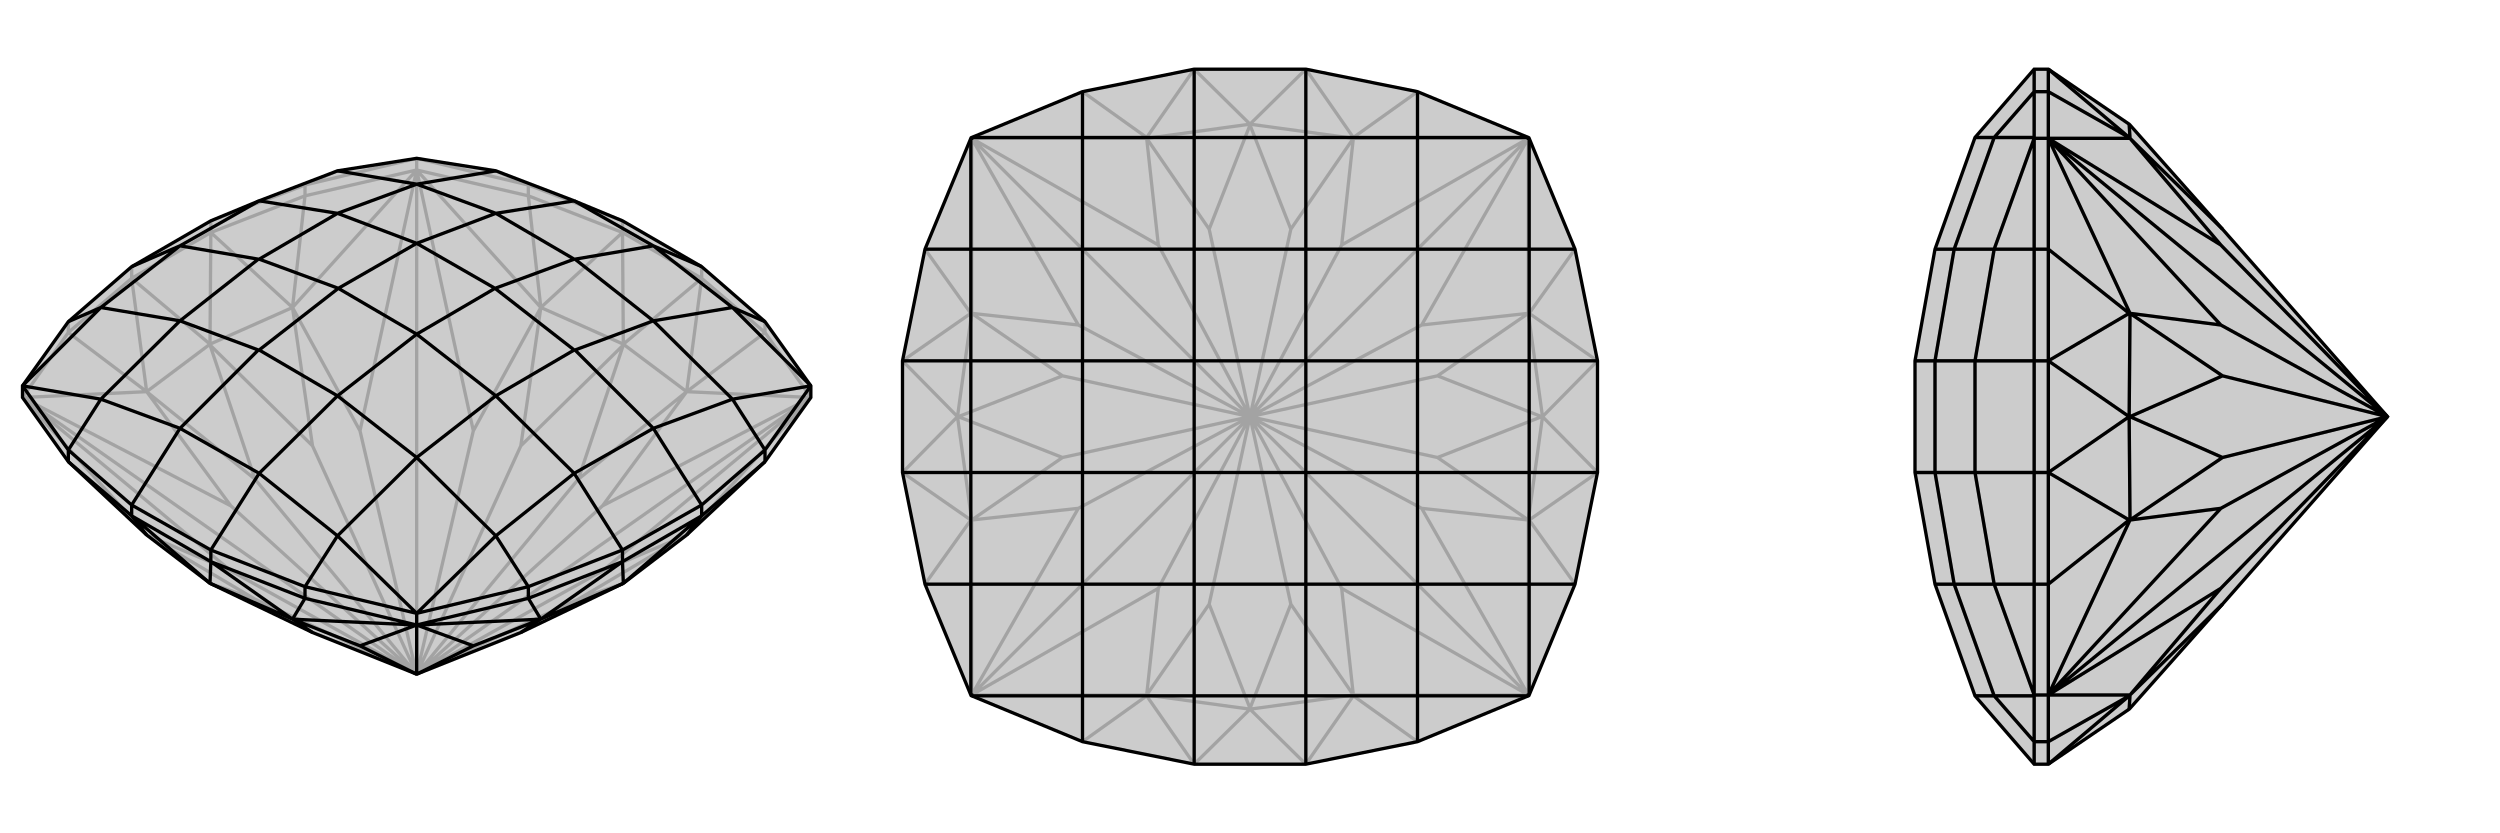 <svg xmlns="http://www.w3.org/2000/svg" viewBox="0 0 3000 1000">
    <g stroke="currentColor" stroke-width="4" fill="none" transform="translate(0 11)">
        <path fill="currentColor" stroke="none" fill-opacity=".2" d="M824,631L824,631L748,689L748,689L625,748L500,798L375,748L252,689L252,689L176,631L176,631L82,543L27,466L27,452L27,452L82,375L158,309L253,254L311,230L405,194L500,179L500,179L500,179L595,194L689,230L747,254L842,309L918,375L973,452L973,452L973,466L918,543z" />
<path stroke-opacity=".2" d="M158,323L158,309M253,268L253,254M747,268L747,254M842,323L842,309M82,388L82,375M366,224L366,211M634,224L634,211M500,193L500,179M918,388L918,375M158,323L253,268M842,323L747,268M842,323L918,388M158,323L82,388M253,268L366,224M747,268L634,224M842,323L842,323M842,323L748,402M842,323L824,459M158,323L158,323M158,323L252,402M158,323L176,459M253,268L253,268M253,268L252,402M253,268L351,358M747,268L747,268M747,268L748,402M747,268L649,358M918,388L973,466M918,388L824,459M824,459L824,459M82,388L27,466M82,388L176,459M176,459L176,459M366,224L500,193M366,224L351,358M351,358L351,358M634,224L500,193M634,224L649,358M649,358L649,358M748,402L824,459M252,402L176,459M252,402L351,358M252,402L252,403M748,402L649,358M748,402L748,403M824,459L973,466M824,631L973,466M176,631L27,466M176,459L27,466M351,358L500,193M649,358L500,193M252,689L306,708M252,403L306,564M252,403L375,524M748,403L694,564M748,403L625,524M748,689L694,708M973,466L723,596M973,466L723,674M500,798L973,466M176,631L306,708M176,631L277,674M500,798L306,708M176,459L306,564M176,459L277,596M500,798L306,564M351,358L375,524M351,358L432,506M500,798L375,524M649,358L625,524M649,358L568,506M500,798L625,524M824,459L694,564M824,459L723,596M500,798L694,564M500,798L723,596M824,631L694,708M824,631L723,674M500,798L694,708M500,798L723,674M27,466L277,674M500,798L277,674M27,466L277,596M500,798L277,596M500,798L27,466M500,193L432,506M500,798L432,506M500,193L568,506M500,798L568,506M500,798L500,193M634,211L500,179M366,211L500,179M634,211L747,254M634,211L595,194M366,211L253,254M366,211L405,194" />
<path d="M824,631L824,631L748,689L748,689L625,748L500,798L375,748L252,689L252,689L176,631L176,631L82,543L27,466L27,452L27,452L82,375L158,309L253,254L311,230L405,194L500,179L500,179L500,179L595,194L689,230L747,254L842,309L918,375L973,452L973,452L973,466L918,543z" />
<path d="M158,608L158,595M842,608L842,595M747,663L747,649M253,663L253,649M82,543L82,529M918,543L918,529M634,707L634,693M366,707L366,693M500,739L500,725M253,663L158,608M842,608L747,663M842,608L918,543M747,663L634,707M253,663L366,707M158,608L82,543M842,608L842,608M842,608L748,689M842,608L824,631M747,663L747,663M747,663L748,689M747,663L649,732M253,663L253,663M253,663L252,689M253,663L351,732M158,608L158,608M158,608L252,689M158,608L176,631M634,707L500,739M634,707L649,732M649,732L649,732M366,707L500,739M366,707L351,732M351,732L351,732M748,689L649,732M252,689L351,732M649,732L500,739M351,732L500,739M500,739L568,764M500,739L432,764M500,798L500,739M649,732L625,748M649,732L568,764M500,798L568,764M351,732L375,748M351,732L432,764M500,798L432,764M366,693L500,725M82,529L27,452M918,529L973,452M634,693L500,725M918,375L879,358M366,693L253,649M366,693L405,632M82,529L158,595M82,529L121,468M918,529L842,595M918,529L879,468M634,693L747,649M634,693L595,632M82,375L121,358M842,309L784,284M158,595L253,649M253,649L311,557M158,595L216,503M842,595L747,649M842,595L784,503M747,649L689,557M158,309L216,284M973,452L973,452M973,452L879,358M973,452L879,468M500,725L500,725M500,725L500,725M500,725L405,632M500,725L595,632M27,452L27,452M27,452L121,468M27,452L121,358M879,358L784,284M879,358L784,374M405,632L311,557M405,632L500,538M121,468L216,503M121,468L216,374M595,194L500,210M879,468L784,503M879,468L784,374M595,632L689,557M595,632L500,538M121,358L216,284M121,358L216,374M405,194L500,210M784,284L689,230M784,284L690,300M689,230L595,245M311,557L216,503M311,557L405,464M216,503L310,409M784,503L689,557M784,503L690,409M689,557L595,464M216,284L311,230M216,284L310,300M311,230L405,245M216,374L310,409M216,374L310,300M310,409L311,409M310,300L311,300M500,210L595,245M500,210L405,245M595,245L595,245M405,245L405,245M784,374L690,300M784,374L690,409M690,300L689,300M690,409L689,409M500,538L405,464M500,538L595,464M405,464L405,464M595,464L595,464M595,245L689,300M595,245L500,281M689,300L594,335M311,409L405,464M311,409L406,335M405,464L500,390M689,409L595,464M689,409L594,335M595,464L500,390M311,300L405,245M311,300L406,335M405,245L500,281M500,281L594,335M406,335L500,390M594,335L500,390M500,281L406,335" />
    </g>
    <g stroke="currentColor" stroke-width="4" fill="none" transform="translate(1000 0)">
        <path fill="currentColor" stroke="none" fill-opacity=".2" d="M567,83L433,83L299,110L166,165L166,166L165,166L110,299L83,433L83,567L110,701L165,834L166,834L166,835L299,890L433,917L567,917L701,890L834,835L834,834L835,834L890,701L917,567L917,433L890,299L835,166L834,166L834,165L701,110z" />
<path stroke-opacity=".2" d="M567,83L500,149M567,83L624,165M917,433L851,500M917,433L835,376M917,567L851,500M917,567L835,624M567,917L500,851M567,917L624,835M433,917L500,851M433,917L376,835M83,567L149,500M83,567L165,624M83,433L149,500M83,433L165,376M433,83L500,149M433,83L376,165M701,110L624,165M624,165L624,166M890,299L835,376M835,376L834,376M890,701L835,624M835,624L834,624M701,890L624,835M624,835L624,834M299,890L376,835M376,835L376,834M110,701L165,624M165,624L166,624M110,299L165,376M165,376L166,376M299,110L376,165M376,165L376,166M500,149L624,166M851,500L834,376M851,500L834,624M851,500L850,500M500,851L624,834M500,851L376,834M500,851L500,850M149,500L166,624M149,500L166,376M149,500L150,500M500,149L376,166M500,149L500,150M624,166L834,166M834,376L834,166M834,624L834,834M624,834L834,834M376,834L166,834M166,624L166,834M166,376L166,166M376,166L166,166M500,850L549,725M500,850L451,725M150,500L275,549M150,500L275,451M500,150L549,275M500,150L451,275M850,500L725,451M850,500L725,549M834,166L610,294M834,166L706,390M500,500L834,166M834,834L706,610M834,834L610,706M500,500L834,834M376,834L451,725M376,834L390,706M500,500L451,725M166,624L275,549M166,624L294,610M500,500L275,549M166,376L275,451M166,376L294,390M500,500L275,451M376,166L451,275M376,166L390,294M500,500L451,275M624,166L549,275M624,166L610,294M500,500L549,275M500,500L610,294M834,376L725,451M834,376L706,390M500,500L725,451M500,500L706,390M834,624L725,549M834,624L706,610M500,500L725,549M500,500L706,610M624,834L549,725M624,834L610,706M500,500L549,725M500,500L610,706M166,834L390,706M500,500L390,706M166,834L294,610M500,500L294,610M500,500L166,834M166,166L294,390M500,500L294,390M166,166L390,294M500,500L390,294M500,500L166,166" />
<path d="M567,83L433,83L299,110L166,165L166,166L165,166L110,299L83,433L83,567L110,701L165,834L166,834L166,835L299,890L433,917L567,917L701,890L834,835L834,834L835,834L890,701L917,567L917,433L890,299L835,166L834,166L834,165L701,110z" />
<path d="M701,110L701,165M701,890L701,835M299,890L299,835M299,110L299,165M890,299L835,299M890,701L835,701M110,701L165,701M110,299L165,299M567,83L567,165M433,83L433,165M567,917L567,835M433,917L433,835M917,433L835,433M917,567L835,567M83,567L165,567M83,433L165,433M834,165L701,165M835,166L835,299M834,835L701,835M835,834L835,701M166,835L299,835M165,834L165,701M166,165L299,165M165,166L165,299M701,165L567,165M701,165L701,299M701,835L567,835M701,835L701,701M299,835L433,835M299,835L299,701M299,165L433,165M299,165L299,299M835,299L835,433M835,299L701,299M835,701L835,567M835,701L701,701M165,701L165,567M165,701L299,701M165,299L165,433M165,299L299,299M567,165L433,165M567,165L567,299M433,165L433,299M567,835L433,835M567,835L567,701M433,835L433,701M835,433L835,567M835,433L701,433M835,567L701,567M165,567L165,433M165,567L299,567M165,433L299,433M299,701L433,701M299,701L299,567M433,701L433,701M299,567L299,567M299,299L433,299M299,299L299,433M433,299L433,299M299,433L299,433M701,299L567,299M701,299L701,433M567,299L567,299M701,433L701,433M701,701L567,701M701,701L701,567M567,701L567,701M701,567L701,567M433,299L567,299M433,299L433,433M567,299L567,433M433,701L567,701M433,701L433,567M567,701L567,567M701,433L701,567M701,433L567,433M701,567L567,567M299,567L299,433M299,567L433,567M299,433L433,433M433,433L567,433M433,567L567,567M567,433L567,567M433,433L433,567" />
    </g>
    <g stroke="currentColor" stroke-width="4" fill="none" transform="translate(2000 0)">
        <path fill="currentColor" stroke="none" fill-opacity=".2" d="M555,149L556,150L667,275L865,500L667,725L556,850L555,851L458,917L441,917L370,835L322,701L322,701L298,567L298,433L322,299L322,299L370,165L441,83L458,83z" />
<path stroke-opacity=".2" d="M458,567L441,567M458,433L441,433M458,890L441,890M458,701L441,701M458,834L441,834M458,299L441,299M458,110L441,110M458,166L441,166M458,567L458,433M458,917L458,890M458,567L458,701M458,433L458,299M458,83L458,110M458,917L458,917M458,917L555,835M458,567L458,567M458,567L555,500M458,567L555,624M458,433L458,433M458,433L555,500M458,433L555,376M458,83L458,83M458,83L555,165M458,890L458,834M458,890L555,835M555,835L556,834M458,701L458,834M458,701L555,624M555,624L556,624M458,299L458,166M458,299L555,376M555,376L556,376M458,110L458,166M458,110L555,165M555,165L556,166M555,851L556,834M555,500L556,624M555,500L556,376M555,500L556,500M555,149L556,166M556,834L458,834M556,624L458,834M556,376L458,166M556,166L458,166M556,500L667,549M556,500L667,451M556,834L667,725M556,834L665,706M556,624L667,549M556,624L665,610M865,500L667,549M556,376L667,451M556,376L665,390M865,500L667,451M556,166L667,275M556,166L665,294M458,834L665,706M865,500L665,706M458,834L665,610M865,500L665,610M865,500L458,834M458,166L665,390M865,500L665,390M458,166L665,294M865,500L665,294M865,500L458,166M441,890L441,835M441,110L441,165M441,701L441,834M441,299L441,166M441,890L441,917M441,890L393,835M441,110L441,83M441,110L393,165M441,701L441,567M441,701L393,701M441,299L441,433M441,299L393,299M441,567L441,433M441,567L370,567M441,433L370,433M441,834L441,835M441,834L441,834M441,835L393,835M441,834L393,701M441,166L441,166M441,166L441,165M441,165L393,165M441,166L393,299M393,835L370,835M393,835L345,701M393,165L370,165M393,165L345,299M393,701L370,567M393,701L345,701M393,299L370,433M393,299L345,299M370,567L370,433M370,567L322,567M370,433L322,433M345,701L322,701M345,701L322,567M322,567L322,567M345,299L322,299M345,299L322,433M322,433L322,433M322,567L322,433M322,567L298,567M322,433L298,433" />
<path d="M555,149L556,150L667,275L865,500L667,725L556,850L555,851L458,917L441,917L370,835L322,701L322,701L298,567L298,433L322,299L322,299L370,165L441,83L458,83z" />
<path d="M458,433L441,433M458,567L441,567M458,110L441,110M458,299L441,299M458,166L441,166M458,701L441,701M458,890L441,890M458,834L441,834M458,433L458,567M458,83L458,110M458,433L458,299M458,567L458,701M458,917L458,890M458,83L458,83M458,83L555,165M458,433L458,433M458,433L555,500M458,433L555,376M458,567L458,567M458,567L555,500M458,567L555,624M458,917L458,917M458,917L555,835M458,110L458,166M458,110L555,165M555,165L556,166M458,299L458,166M458,299L555,376M555,376L556,376M458,701L458,834M458,701L555,624M555,624L556,624M458,890L458,834M458,890L555,835M555,835L556,834M555,149L556,166M555,500L556,376M555,500L556,624M555,500L556,500M555,851L556,834M556,166L458,166M556,376L458,166M556,624L458,834M556,834L458,834M556,500L667,451M556,500L667,549M458,166L665,294M458,166L665,390M865,500L458,166M458,834L665,610M458,834L665,706M865,500L458,834M556,166L667,275M556,166L665,294M865,500L665,294M556,376L667,451M556,376L665,390M865,500L667,451M865,500L665,390M556,624L667,549M556,624L665,610M865,500L667,549M865,500L665,610M556,834L667,725M556,834L665,706M865,500L665,706M441,110L441,165M441,890L441,835M441,299L441,166M441,701L441,834M441,110L441,83M441,110L393,165M441,890L441,917M441,890L393,835M441,299L441,433M441,299L393,299M441,701L441,567M441,701L393,701M441,433L441,567M441,433L370,433M441,567L370,567M441,166L441,165M441,166L441,166M441,165L393,165M441,166L393,299M441,834L441,834M441,834L441,835M441,835L393,835M441,834L393,701M393,165L370,165M393,165L345,299M393,835L370,835M393,835L345,701M393,299L370,433M393,299L345,299M393,701L370,567M393,701L345,701M370,433L370,567M370,433L322,433M370,567L322,567M345,299L322,299M345,299L322,433M322,433L322,433M345,701L322,701M345,701L322,567M322,567L322,567M322,433L322,567M322,433L298,433M322,567L298,567" />
    </g>
</svg>